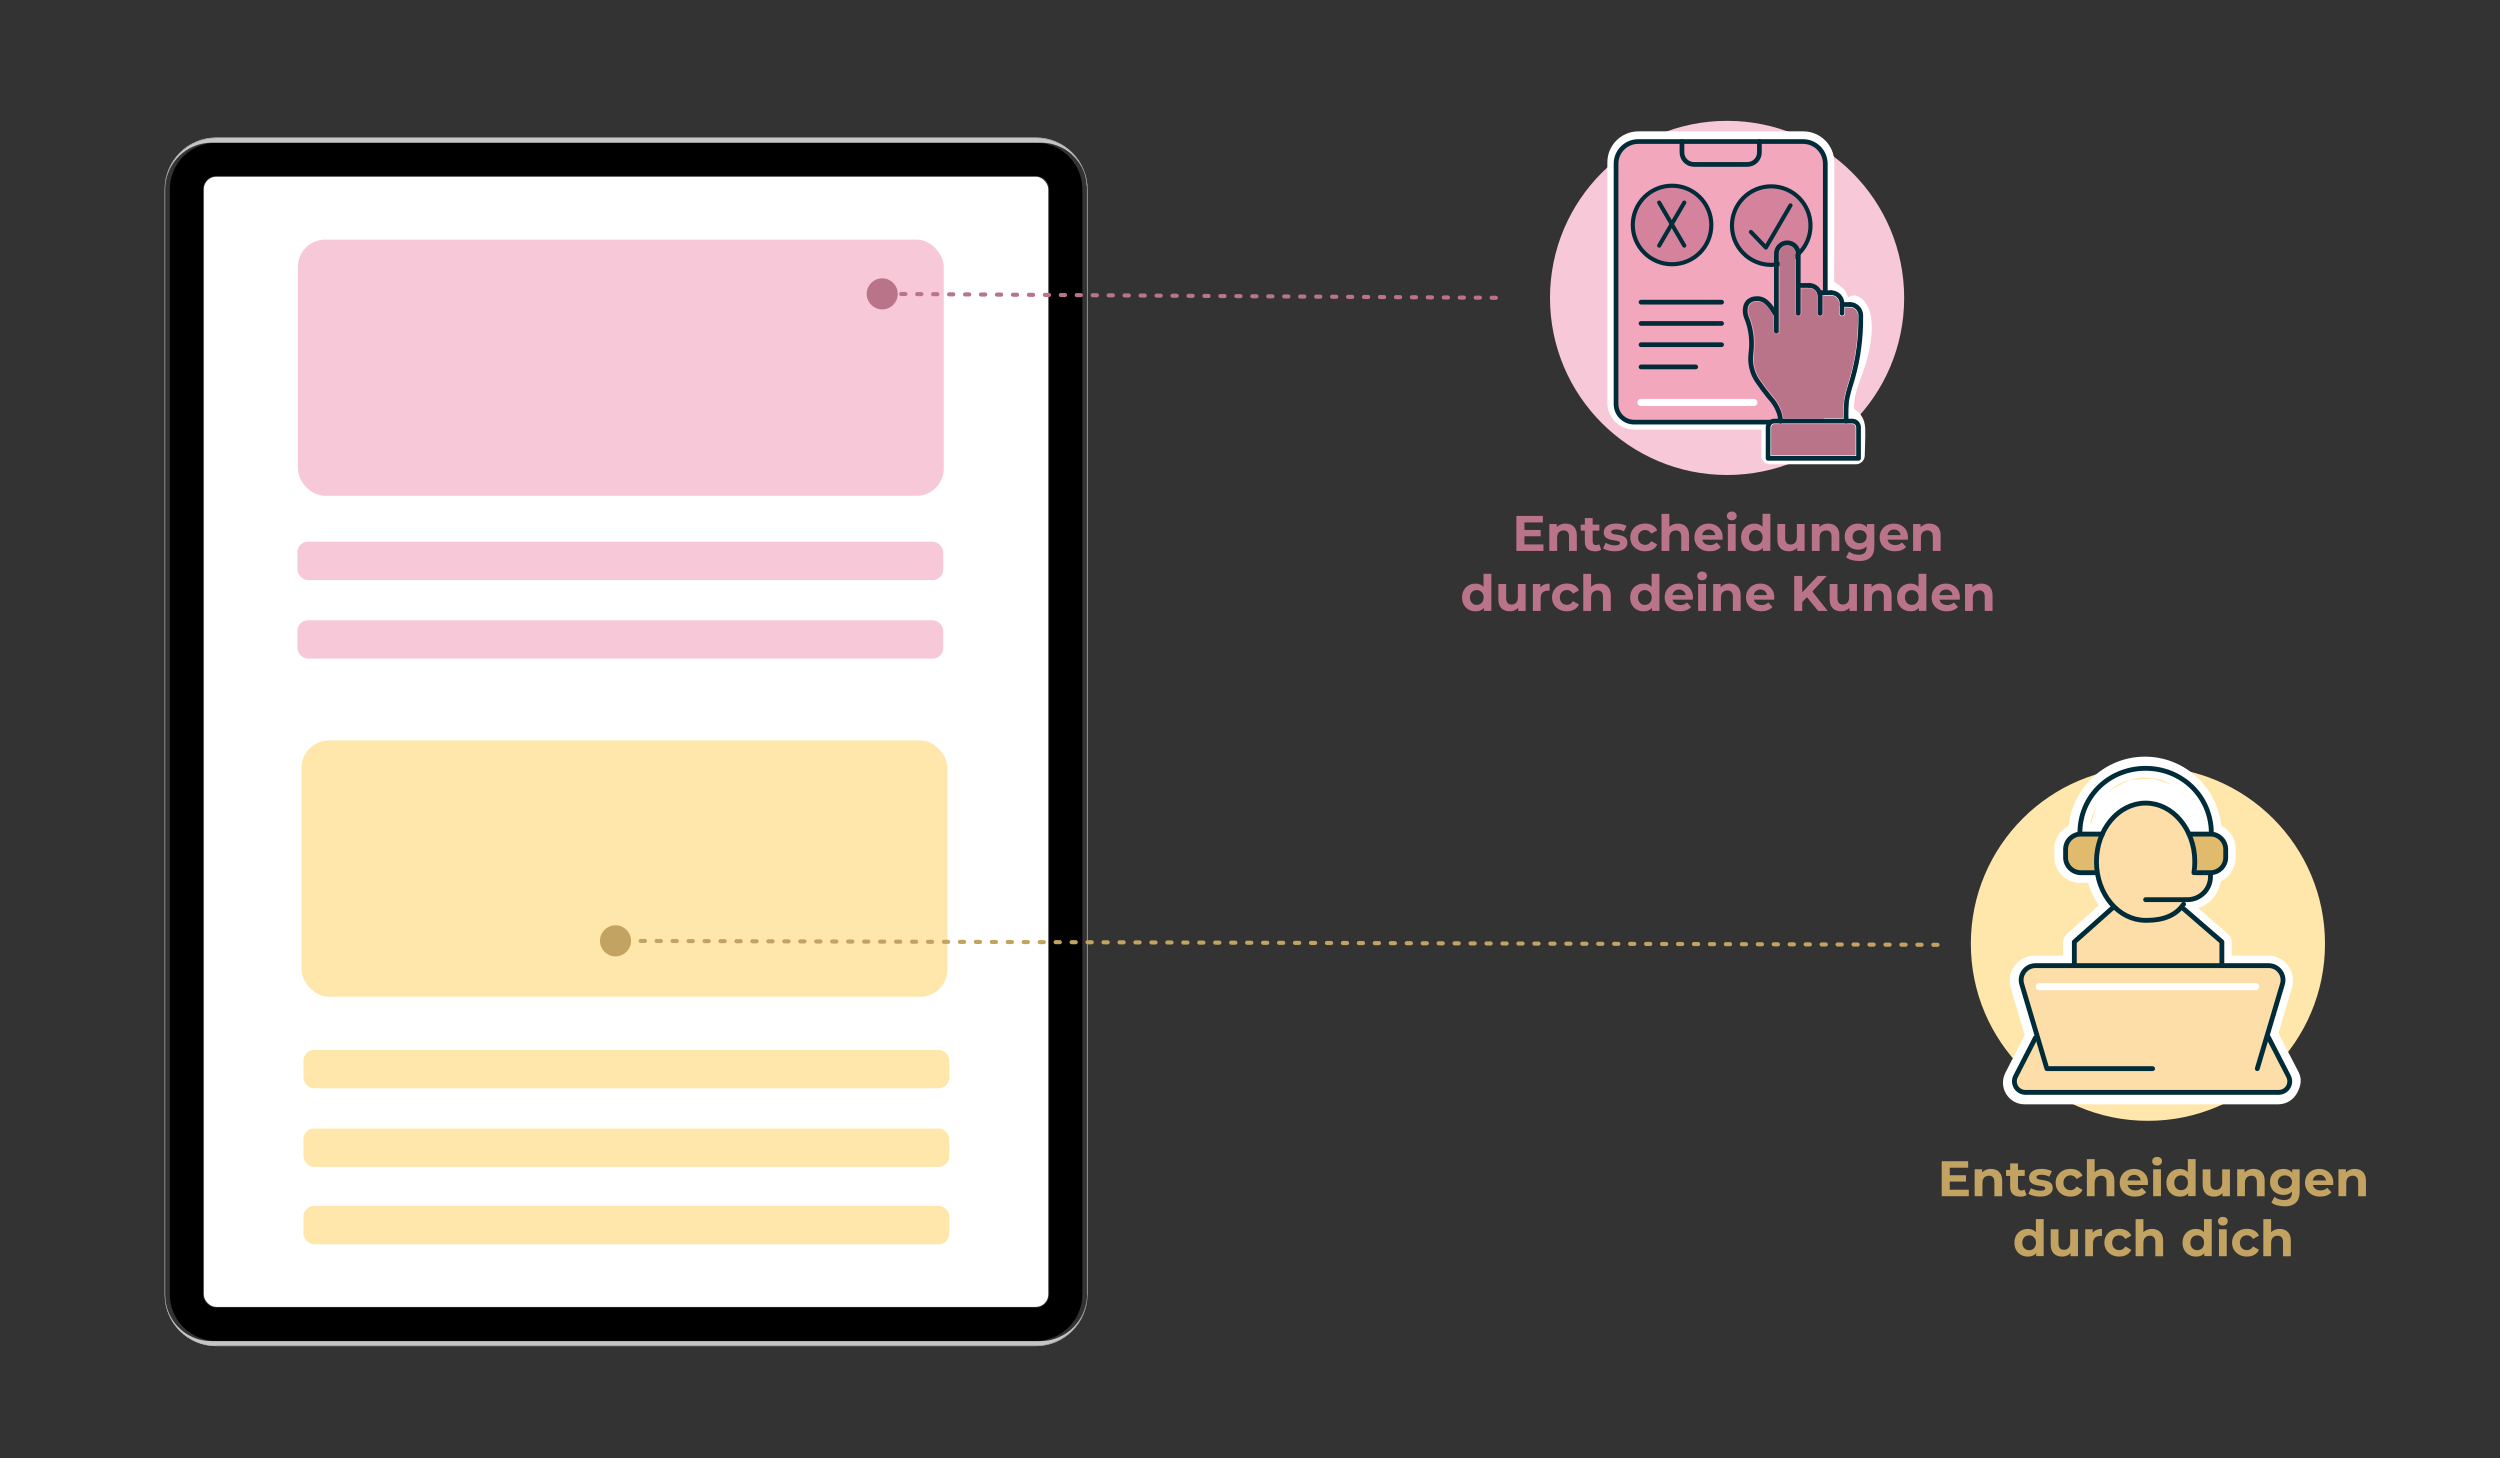 <?xml version="1.0" encoding="UTF-8"?><svg id="Ebene_1" xmlns="http://www.w3.org/2000/svg" viewBox="0 0 600 350"><rect x="0" y="0" width="600" height="350" fill="#333333" stroke="none"/><defs><style>.cls-1{fill:#000;}.cls-1,.cls-2,.cls-3,.cls-4,.cls-5,.cls-6,.cls-7,.cls-8,.cls-9,.cls-10,.cls-11{stroke-width:0px;}.cls-12{stroke-width:1.16px;}.cls-12,.cls-13,.cls-14,.cls-15,.cls-16,.cls-17,.cls-18,.cls-19,.cls-20{stroke-linecap:round;}.cls-12,.cls-13,.cls-14,.cls-16,.cls-17,.cls-18,.cls-21,.cls-19,.cls-20{stroke-linejoin:round;}.cls-12,.cls-13,.cls-15,.cls-17{stroke:#002b39;}.cls-12,.cls-3,.cls-14,.cls-15,.cls-16,.cls-17,.cls-18,.cls-20{fill:none;}.cls-13{fill:#d5839d;}.cls-13,.cls-16,.cls-18,.cls-20{stroke-width:.99px;}.cls-2{fill:#e0bb6e;}.cls-14{stroke-width:1.7px;}.cls-14,.cls-21,.cls-19{stroke:#fff;}.cls-15{stroke-miterlimit:10;}.cls-15,.cls-17{stroke-width:1.13px;}.cls-16{stroke:#002d37;}.cls-4{fill:#f7c8d8;}.cls-5{fill:#c2a361;}.cls-6{fill:#f3a7bd;}.cls-7{fill:#ffe6ab;}.cls-8{fill:#dfdfdf;}.cls-18{stroke:#ba7489;}.cls-18,.cls-20{stroke-dasharray:0 0 1 2.83;}.cls-9,.cls-21{fill:#fff;}.cls-10{fill:#c5c5c5;}.cls-11{fill:#ba7489;}.cls-21{stroke-width:4.25px;}.cls-19{fill:#fddda8;stroke-width:2.83px;}.cls-20{stroke:#c2a361;}</style></defs><circle class="cls-4" cx="414.5" cy="71.5" r="42.5"/><path class="cls-3" d="M50.99,322.92c.3.02.61.03.92.03h196.7c.31,0,.61-.01.92-.03.09,0,.17-.02.26-.02.52-.05,1.02-.13,1.52-.24.09-.02.19-.04.28-.07.07-.02.14-.03.21-.05.88-.24,1.72-.57,2.51-.99.09-.04.17-.09.25-.14.17-.09.34-.19.51-.3.08-.05.16-.09.23-.15.08-.05.16-.1.24-.16.22-.15.44-.31.64-.47.09-.07.18-.14.27-.22.14-.11.27-.23.41-.35.08-.07.16-.14.23-.22.14-.13.27-.26.4-.4,0,0,.01,0,.02-.02.26-.27.51-.56.74-.86,0,0,0-.01.02-.02.35-.44.67-.91.96-1.41.1-.16.19-.33.28-.5.01-.03.03-.05.04-.08.08-.14.15-.29.21-.44.08-.17.16-.35.23-.53.08-.18.14-.36.21-.55.06-.18.13-.36.18-.54,0,0,0-.02,0-.03.06-.18.11-.37.15-.55.05-.19.09-.38.13-.58.04-.2.08-.39.1-.59.03-.17.05-.35.06-.52,0-.03,0-.06,0-.08.03-.28.05-.57.05-.86,0-.11,0-.21,0-.31V45.4c0-.11,0-.21,0-.31,0-.29-.03-.57-.05-.86,0-.03,0-.06,0-.08-.02-.17-.04-.35-.06-.52-.03-.2-.06-.39-.1-.59-.03-.19-.08-.39-.13-.58-.05-.19-.09-.37-.15-.55,0-.01,0-.02,0-.03-.05-.18-.11-.36-.18-.54-.06-.18-.13-.36-.21-.55-.07-.18-.15-.36-.23-.53-.06-.15-.14-.3-.21-.44-.02-.03-.03-.05-.04-.08-.09-.17-.18-.34-.28-.5-.28-.49-.6-.96-.96-1.41,0,0-.01-.01-.02-.02-.24-.3-.48-.58-.74-.86,0,0-.01-.01-.02-.02-.13-.14-.26-.27-.4-.4-.08-.08-.15-.15-.23-.22-.14-.12-.27-.24-.41-.35-.09-.08-.17-.15-.27-.22-.21-.17-.42-.33-.64-.47-.08-.06-.16-.11-.24-.16-.08-.05-.16-.1-.23-.15-.17-.11-.33-.2-.51-.3-.08-.05-.17-.09-.25-.14-.79-.42-1.63-.75-2.51-.99-.07-.02-.14-.04-.21-.05-.09-.03-.19-.05-.28-.07-.5-.11-1.01-.19-1.52-.24-.09,0-.17-.02-.26-.02-.3-.02-.61-.03-.92-.03H51.91c-.31,0-.61.01-.92.03-.09,0-.19.02-.29.03-.51.05-1,.13-1.49.24-.1.02-.19.04-.29.07-.08.02-.17.04-.25.06-.86.24-1.69.57-2.47.97-.09.05-.17.09-.25.14-.34.19-.67.39-.99.61-.07.05-.15.11-.22.16-.14.1-.27.2-.41.31-.35.27-.68.57-1,.88-.07.07-.14.14-.21.21-.04.03-.07.07-.1.11-.03.03-.07.07-.09.1-.11.11-.2.22-.3.33-.09.1-.18.21-.27.32-.04.05-.08.09-.11.14-.02.03-.05.05-.06.08-.09.12-.18.24-.27.36,0,.01-.01.02-.02.03-.1.14-.2.3-.3.44,0,.02-.02.03-.03.05-.09.15-.19.3-.27.45-.1.16-.19.33-.28.5-.02.03-.03.05-.04.08-.08.14-.15.29-.21.44-.08.17-.16.35-.23.53-.08.18-.14.36-.21.55-.2.55-.35,1.12-.46,1.7-.04.2-.08.39-.1.59-.03.17-.05.35-.06.52,0,.03,0,.06,0,.08-.01.09-.02.18-.02.27-.01.11-.02.22-.02.33-.01.19-.02.38-.02.57v265.27c0,.19,0,.38.02.57,0,.11.01.22.02.33,0,.09,0,.18.02.27,0,.03,0,.06,0,.08.02.17.04.35.06.52.03.2.06.39.1.59.11.58.27,1.15.46,1.7.06.19.13.37.21.55.07.18.15.36.23.53.06.15.14.3.21.44.02.03.03.05.04.08.09.17.18.34.28.5.08.15.17.3.27.45.01.02.02.03.03.05.1.15.2.3.3.44.01.01.02.02.02.03.09.12.18.24.27.36.02.03.04.06.06.08.03.05.07.09.11.14.09.11.18.22.27.32.09.11.19.22.3.33.03.03.06.07.09.1.03.03.06.07.1.11.07.07.14.14.21.21.32.31.65.6,1,.88.13.11.27.21.41.31.08.05.15.11.22.16.32.22.65.42.99.61.08.05.17.09.25.14.78.41,1.6.74,2.47.97.08.02.17.05.25.06.09.03.19.05.29.07.49.11.98.19,1.49.24.09.01.19.02.29.03ZM51.91,321.82c-6.15,0-11.15-5-11.15-11.15V45.4c0-6.15,5-11.15,11.15-11.15h196.7c6.15,0,11.15,5,11.15,11.15v265.27c0,6.15-5,11.15-11.15,11.15H51.91Z"/><path class="cls-8" d="M248.6,33H51.91c-6.84,0-12.4,5.56-12.4,12.4v265.27c0,6.84,5.56,12.4,12.4,12.4h196.69c6.84,0,12.4-5.56,12.4-12.4V45.4c0-6.84-5.56-12.4-12.4-12.4ZM260.89,310.67c0,.11,0,.21,0,.32,0,.09,0,.17,0,.26v.04c0,.12-.02.24-.03.36,0,.07,0,.13-.02.2,0,.03,0,.06,0,.08-.02.18-.04.35-.06.52-.03.2-.06.39-.1.59-.04.19-.08.39-.13.57-.04.19-.09.38-.15.56,0,.02,0,.02,0,.03-.06.19-.12.36-.18.54-.07.19-.13.37-.21.55-.08.18-.15.36-.23.53-.07.15-.14.29-.22.44-.02.02-.03.05-.04.08-.09.17-.19.34-.28.5-.29.49-.61.97-.96,1.41,0,0-.02.02-.02.02-.24.3-.48.58-.74.86,0,0-.02,0-.02.02-.13.13-.26.27-.4.39-.08.08-.15.15-.23.22-.13.12-.27.24-.41.35-.08.08-.17.15-.27.22-.21.16-.42.32-.64.47-.08.05-.16.11-.24.16-.08.05-.15.1-.23.15-.17.11-.33.21-.51.3-.08.05-.17.09-.25.13-.79.42-1.62.76-2.5.99-.07.02-.14.04-.22.05-.09.02-.19.05-.28.07-.5.12-1.01.19-1.52.24-.09,0-.17.02-.26.02-.3.02-.61.04-.92.04H51.91c-.31,0-.62-.02-.92-.04-.09,0-.19-.02-.29-.02-.51-.05-1-.13-1.49-.24-.1-.02-.19-.05-.29-.07-.08-.02-.17-.04-.25-.06-.86-.24-1.69-.57-2.46-.98-.08-.04-.17-.08-.25-.13-.34-.19-.67-.39-1-.62-.07-.05-.15-.1-.22-.15-.13-.1-.27-.2-.4-.31-.35-.27-.68-.56-1-.88-.08-.06-.14-.13-.21-.21-.04-.03-.08-.07-.11-.1-.03-.04-.06-.07-.09-.11-.11-.1-.2-.22-.3-.32-.08-.1-.18-.22-.26-.32l-.12-.14s-.05-.05-.06-.08c-.09-.12-.19-.24-.27-.36,0,0,0-.02-.02-.03-.1-.14-.2-.29-.3-.44,0-.02-.02-.03-.03-.05-.09-.15-.19-.29-.26-.45-.1-.16-.19-.33-.29-.5-.02-.03-.02-.05-.04-.08-.07-.15-.15-.29-.22-.44-.08-.18-.15-.36-.23-.53-.07-.18-.14-.36-.21-.55-.19-.55-.35-1.12-.46-1.7-.05-.2-.08-.39-.11-.59-.02-.17-.05-.34-.06-.52,0-.02,0-.05,0-.08v-.05c0-.07-.02-.14-.02-.22-.02-.11-.02-.22-.02-.32-.02-.19-.02-.38-.02-.58V45.4c0-.19,0-.38.02-.57,0-.11,0-.22.02-.33,0-.07,0-.14.02-.22v-.05s0-.06,0-.08c.02-.18.04-.35.06-.52.03-.2.06-.4.11-.59.11-.59.26-1.15.46-1.7.07-.19.14-.37.21-.55.08-.18.15-.36.23-.53.07-.15.15-.29.22-.44.02-.02.02-.05.04-.08.09-.17.19-.34.29-.5.08-.15.17-.3.26-.45.02-.02.02-.03.03-.05.1-.15.2-.3.3-.45.02,0,.02-.02.02-.03.08-.12.18-.24.27-.36.02-.03.04-.05.06-.08.04-.04.08-.09.12-.13.08-.11.18-.22.26-.32.1-.12.19-.22.3-.33.03-.03.06-.07.09-.1.03-.03.07-.07.11-.11.07-.07.13-.14.21-.21.32-.31.65-.6,1-.87.13-.11.27-.21.4-.31.08-.05.15-.11.22-.15.32-.22.66-.43,1-.62.09-.05.17-.09.25-.14.77-.41,1.61-.73,2.46-.97.08-.02.17-.05.25-.06.09-.03.19-.05.29-.07.49-.11.98-.19,1.49-.24.09,0,.19-.02.29-.02.3-.02.61-.04.92-.04h196.69c.31,0,.62.02.92.04.09,0,.17.02.26.02.51.05,1.02.12,1.52.24.09.02.19.04.28.07.08.02.15.03.22.05.88.23,1.71.56,2.5.98.08.05.17.09.25.14.18.09.34.19.51.3.08.05.15.1.23.15.08.05.16.11.24.16.22.15.43.3.64.47.1.07.19.15.27.22.14.12.28.24.41.36.08.07.15.15.23.22.14.12.27.25.4.39,0,0,0,0,.02.02.25.27.5.56.74.86,0,0,0,0,.02.02.35.45.66.92.96,1.41.09.16.19.33.28.5,0,.02.02.05.04.08.08.15.15.29.22.44.08.18.15.36.23.53.08.18.14.36.21.55.06.18.12.36.18.54,0,0,0,.02,0,.03.05.18.11.36.15.55.05.19.09.39.13.58s.07.39.1.59c.02.17.05.34.06.52,0,.02,0,.05,0,.08v.05c0,.05.02.1.02.15.02.12.02.23.03.36v.04c0,.08,0,.17,0,.26,0,.1,0,.21,0,.31v265.27Z"/><rect class="cls-9" x="48.91" y="42.41" width="202.68" height="271.25" rx="2.99" ry="2.99"/><path class="cls-1" d="M51.91,321.82h196.7c6.15,0,11.15-5,11.15-11.15V45.4c0-6.15-5-11.15-11.15-11.15H51.91c-6.15,0-11.15,5-11.15,11.15v265.27c0,6.15,5,11.15,11.15,11.15ZM51.91,313.85c-1.75,0-3.18-1.43-3.18-3.18V45.4c0-1.75,1.43-3.18,3.18-3.18h196.7c1.75,0,3.18,1.43,3.18,3.18v265.27c0,1.75-1.43,3.18-3.18,3.18H51.91Z"/><path class="cls-10" d="M260.87,44.83c0-.13-.02-.27-.03-.4,0-.07,0-.13-.02-.2,0-.03,0-.06,0-.08-.02-.17-.04-.35-.06-.52-.03-.2-.06-.39-.1-.59-.04-.19-.08-.39-.13-.58-.05-.19-.1-.37-.15-.55,0-.01,0-.02,0-.03-.06-.18-.12-.36-.18-.54-.06-.19-.13-.37-.21-.55-.07-.18-.15-.36-.23-.53-.07-.15-.14-.3-.21-.44-.02-.03-.03-.05-.04-.08-.09-.17-.18-.34-.28-.5-.29-.49-.61-.96-.96-1.41,0,0-.01-.01-.02-.02-.24-.3-.49-.58-.74-.86,0,0-.01-.01-.02-.02-.13-.14-.26-.27-.4-.4-.08-.08-.15-.15-.23-.22-.13-.12-.27-.24-.41-.35-.09-.08-.17-.15-.27-.22-.21-.16-.42-.32-.64-.47-.08-.05-.16-.11-.24-.16-.08-.05-.16-.1-.23-.15-.17-.11-.33-.2-.51-.3-.08-.05-.17-.09-.25-.14-.79-.42-1.63-.75-2.51-.99-.07-.02-.14-.04-.21-.05-.09-.03-.19-.05-.28-.07-.5-.11-1.01-.19-1.52-.24-.09,0-.17-.02-.26-.02-.3-.02-.61-.03-.92-.03H51.91c-.31,0-.61.01-.92.03-.09,0-.19.02-.29.03-.51.05-1,.13-1.49.24-.1.02-.19.04-.29.07-.08.02-.17.04-.25.06-.86.24-1.69.57-2.47.97-.09.05-.17.09-.25.14-.34.19-.67.39-.99.61-.07.05-.15.11-.22.16-.14.1-.27.2-.41.31-.35.27-.68.57-1,.88-.07.07-.14.14-.21.21-.04.03-.07.07-.1.11-.03.03-.07.07-.09.1-.11.11-.2.22-.3.33-.09.1-.18.21-.27.32-.04.05-.08.09-.11.14-.02.03-.05.05-.06.08-.09.12-.18.24-.27.36,0,.01-.01.02-.02.03-.1.14-.2.3-.3.44,0,.02-.02.03-.03.05-.09.15-.18.3-.27.45-.1.16-.19.33-.28.5-.02.03-.03.05-.04.08-.07.14-.14.29-.21.44-.08.17-.16.35-.23.53-.08.18-.14.36-.21.55-.19.55-.35,1.12-.46,1.7-.04.2-.07.39-.1.59-.02.17-.05.35-.06.52,0,.03,0,.06,0,.08-.01.09-.02.18-.02.27,0-.07.01-.14.02-.22.02-.18.04-.36.07-.54.01-.09.03-.17.05-.26.02-.11.03-.22.06-.32.03-.16.07-.32.11-.48.04-.17.09-.34.14-.51.04-.14.09-.28.14-.41.1-.29.21-.58.34-.86.03-.09.08-.17.12-.26.06-.13.13-.27.19-.39,0-.01.01-.02.02-.03.08-.15.16-.29.24-.44,0,0,0-.02.01-.02.06-.1.12-.2.19-.3.05-.09.11-.17.17-.26.01-.02.03-.04.04-.06.09-.14.19-.27.29-.41.09-.13.19-.26.3-.38.02-.03.04-.06.07-.08.09-.13.2-.25.31-.36.12-.13.24-.26.37-.39.11-.11.22-.22.34-.33.03-.03.06-.06.09-.09.12-.1.24-.2.36-.31.14-.12.28-.23.42-.33.11-.09.23-.17.35-.25.06-.05.12-.08.18-.13.07-.05.15-.1.23-.14.07-.05.14-.09.22-.14.15-.09.3-.17.45-.25.09-.05.19-.1.28-.14.22-.11.45-.22.68-.31.07-.03.15-.06.22-.09.11-.05.23-.09.35-.13.15-.05.3-.1.45-.15.15-.05.31-.09.46-.13,0,0,.02,0,.02,0,.17-.05.34-.09.51-.12.01,0,.02,0,.03,0,.13-.03.26-.05.39-.07.6-.11,1.22-.16,1.85-.16h198.97c.22,0,.44,0,.66.02.12,0,.24.01.35.02.1,0,.2.02.3.03.05,0,.09.01.14.02.13.02.26.03.39.06.02,0,.03,0,.05,0,.08.01.16.03.24.04.04,0,.08.02.11.02.02,0,.03,0,.04,0,.12.02.23.05.35.08.05.01.1.02.15.04.16.04.33.09.49.14.16.05.32.1.47.16,0,0,.01,0,.02,0,.08.03.16.05.23.09.01,0,.02,0,.03.01.09.03.17.06.25.1,0,0,.01,0,.02,0,.23.1.46.2.68.31.09.05.19.09.28.14.15.08.3.17.45.25.08.04.15.09.22.14.08.05.15.09.23.14.06.04.12.08.18.13.12.08.23.16.35.25.14.1.28.21.42.33.11.08.21.17.31.27.02.01.03.03.05.04.03.03.06.06.09.09.01.01.02.02.03.03.1.1.2.2.3.3.1.1.2.2.29.3,0,0,.01.02.02.02.04.04.08.09.12.14.09.09.17.19.24.28.03.03.05.06.08.09.1.13.2.25.3.38.08.09.14.19.21.29,0,0,.02.02.02.03.05.08.11.15.16.23.08.13.17.26.25.4,0,0,0,.02.02.02.05.09.11.18.16.28.03.05.06.1.09.16.05.1.11.2.15.3.07.13.13.27.19.4.05.1.09.2.13.3.02.04.03.07.05.11.04.11.08.21.12.32.03.06.05.13.07.2,0,.02.01.03.02.04.04.12.08.24.12.37.04.13.08.26.11.39,0,.02.01.03.02.05.01.05.02.09.03.14.03.13.06.25.09.38,0,0,0,.01,0,.02.02.11.04.21.06.32.02.08.03.17.05.26.03.18.05.36.07.54.02.18.03.36.04.55Z"/><path class="cls-10" d="M51.91,322.95h196.7c.31,0,.61-.01.92-.03.09,0,.17-.02.26-.02.52-.05,1.02-.13,1.52-.24.09-.02.19-.04.28-.07.07-.02.14-.03.21-.05.88-.24,1.72-.57,2.51-.99.08-.05.17-.09.25-.14.17-.09.34-.19.51-.3.08-.05.16-.1.23-.15.08-.05.16-.11.24-.16.22-.15.44-.31.64-.47.09-.07.18-.14.27-.22.14-.11.28-.24.41-.35.08-.07.16-.14.23-.22.14-.13.27-.26.4-.4,0,0,.01,0,.02-.02.26-.27.51-.56.74-.86,0,0,0-.01.02-.02.35-.44.67-.91.96-1.41.1-.16.19-.33.28-.5.01-.03.03-.05.04-.08.07-.14.14-.29.21-.44.08-.17.16-.35.23-.53.08-.18.14-.36.21-.55.06-.18.12-.36.18-.54,0,0,0-.02,0-.03.05-.18.1-.37.15-.55.05-.19.09-.38.13-.58.04-.2.07-.39.1-.59.02-.17.05-.35.06-.52,0-.03,0-.06,0-.08,0-.07.01-.13.02-.2,0,.05-.01.1-.02.15-.02.18-.04.36-.07.54-.01.09-.03.17-.05.26-.02.11-.03.22-.06.32-.04.18-.08.36-.13.54-.04.15-.08.3-.13.45-.04.13-.08.25-.12.37-.08.23-.16.46-.25.68-.04.1-.09.2-.13.3-.06.14-.12.27-.19.4-.05.1-.1.2-.15.3-.03.05-.06.11-.09.16-.05.1-.11.2-.17.3-.08.14-.17.27-.25.4-.05.08-.1.15-.16.23-.07.11-.15.22-.23.32-.09.13-.19.26-.3.38-.03.03-.05.06-.08.09-.08.09-.16.19-.24.28-.04.05-.08.09-.12.14-.1.11-.2.22-.31.32-.11.11-.22.22-.34.33-.03.03-.06.06-.09.09-.12.1-.24.2-.36.31-.14.12-.28.23-.42.33-.11.09-.23.17-.35.25-.06.05-.12.09-.18.13-.08.05-.15.1-.23.14-.07.05-.14.09-.22.14-.15.09-.3.17-.45.25-.09.05-.19.1-.28.14-.22.11-.44.21-.68.31-.09.04-.18.07-.27.11-.09.04-.19.07-.28.11-.15.06-.31.11-.47.16-.16.05-.32.09-.49.14-.17.05-.36.09-.54.13-.13.03-.27.05-.41.07-.6.1-1.21.16-1.84.16H50.77c-.63,0-1.25-.05-1.85-.16-.13-.02-.26-.04-.39-.07,0,0-.02,0-.03,0-.17-.03-.34-.08-.51-.12,0,0-.02,0-.02,0-.16-.04-.31-.08-.46-.13-.15-.05-.3-.09-.45-.15-.12-.04-.23-.08-.35-.13-.08-.03-.15-.06-.22-.09-.23-.09-.46-.2-.68-.31-.09-.05-.19-.09-.28-.14-.15-.08-.3-.17-.45-.25-.08-.04-.15-.09-.22-.14-.08-.05-.16-.09-.23-.14-.06-.04-.12-.08-.18-.13-.12-.08-.23-.16-.35-.25-.14-.1-.28-.21-.42-.33-.12-.1-.24-.2-.36-.31-.03-.03-.06-.06-.09-.09-.12-.11-.23-.22-.34-.33-.13-.13-.25-.25-.37-.39-.11-.12-.22-.24-.31-.36-.03-.02-.05-.05-.07-.08-.11-.13-.2-.25-.3-.38-.1-.13-.2-.27-.29-.41-.02-.02-.03-.04-.04-.06-.06-.08-.11-.17-.17-.26-.06-.1-.13-.2-.19-.3,0,0,0-.01-.01-.02-.08-.14-.16-.29-.24-.44,0-.01-.01-.02-.02-.03-.07-.13-.13-.26-.19-.39-.04-.08-.08-.17-.12-.26-.13-.28-.24-.57-.34-.86-.05-.14-.09-.27-.14-.41-.05-.17-.1-.34-.14-.51-.04-.16-.08-.31-.11-.48-.02-.11-.04-.21-.06-.32-.02-.08-.03-.17-.05-.26-.03-.18-.05-.36-.07-.54,0-.07-.02-.14-.02-.22,0,.09,0,.18.02.27,0,.03,0,.06,0,.08.02.17.04.35.06.52.03.2.06.39.1.59.11.58.27,1.15.46,1.7.06.19.13.37.21.55.07.18.15.36.23.53.07.15.14.3.21.44.02.03.03.05.04.08.09.17.18.34.28.5.09.15.18.3.27.45.01.02.02.03.03.05.1.15.2.3.3.44.01.01.02.02.02.03.09.12.18.24.27.36.02.03.04.06.06.08.03.05.07.09.11.14.09.11.18.22.27.32.09.11.19.22.3.33.03.03.06.07.09.1.03.03.06.07.1.11.07.07.14.14.21.21.32.31.65.6,1,.88.13.11.27.21.41.31.08.05.15.11.22.16.32.22.65.42.99.61.08.05.17.09.25.14.78.41,1.6.74,2.47.97.08.02.17.05.25.06.09.03.19.05.29.07.49.11.98.19,1.49.24.09.01.19.02.29.03.3.02.61.03.92.03Z"/><rect class="cls-9" x="72" y="61" width="155" height="65"/><rect class="cls-4" x="71.5" y="57.5" width="155" height="61.5" rx="6.54" ry="6.54"/><path class="cls-18" d="M359,71.47l-147.46-.94"/><path class="cls-11" d="M211.75,66.8c-2.06-.01-3.74,1.65-3.75,3.71-.01,2.06,1.65,3.74,3.71,3.75,2.06.01,3.74-1.65,3.75-3.71.01-2.06-1.65-3.74-3.71-3.75Z"/><rect class="cls-7" x="72.38" y="177.71" width="155" height="61.5" rx="6.54" ry="6.54"/><rect class="cls-4" x="71.38" y="130" width="155" height="9.21" rx="2.53" ry="2.53"/><rect class="cls-4" x="71.38" y="148.86" width="155" height="9.21" rx="2.53" ry="2.53"/><rect class="cls-7" x="72.83" y="251.98" width="155" height="9.21" rx="2.53" ry="2.53"/><rect class="cls-7" x="72.83" y="270.84" width="155" height="9.21" rx="2.53" ry="2.53"/><rect class="cls-7" x="72.83" y="289.41" width="155" height="9.21" rx="2.53" ry="2.53"/><path class="cls-20" d="M465,226.75c-105.82-.32-211.64-.63-317.47-.95"/><path class="cls-5" d="M147.73,222.07c-2.06,0-3.74,1.66-3.74,3.72,0,2.06,1.66,3.74,3.72,3.74,2.06,0,3.74-1.66,3.74-3.72s-1.66-3.74-3.72-3.74Z"/><circle class="cls-7" cx="515.5" cy="226.5" r="42.5"/><path class="cls-19" d="M550.47,258.09l-4.96-9.59s-.31.1-.32.08l3.52-11.93c.41-1.4.15-2.88-.72-4.06-.87-1.17-2.21-1.85-3.66-1.85h-10.12v-4.64c0-.32-.14-.63-.38-.83l-8.96-7.79c.08-.16.12-.33.12-.5,3.58-.08,6.59-2.82,6.6-6.45,2.09-.5,3.55-2.59,3.55-4.85v-1.98c0-2.16-1.44-3.97-3.4-4.56-.51-8.98-7.9-16.13-16.95-16.13s-16.44,7.15-16.95,16.13c-1.96.59-3.4,2.4-3.4,4.56v1.98c0,2.64,2.13,4.79,4.75,4.79h3.09c.58,2.69,1.75,5.1,3.35,7.01l-8.72,7.8c-.23.21-.37.51-.37.82v4.64h-8.23c-1.46,0-2.79.67-3.66,1.85-.87,1.17-1.13,2.65-.72,4.06l3.53,11.96c-.06.07-.12.12-.16.21l-4.73,9.26c-.62,1.18-.59,2.57.1,3.71.68,1.14,1.88,1.83,3.21,1.83h60.88c1.33,0,2.53-.68,3.21-1.83.68-1.14,1.11-2.53.49-3.7ZM514.79,185.2c7.76,0,14.14,6.05,14.75,13.71h-3.66c-2.25-4.48-6.37-7.5-11.09-7.5s-8.84,3.02-11.09,7.5h-3.65c.61-7.66,6.98-13.71,14.75-13.71Z"/><path class="cls-12" d="M499.18,199.91c0-8.77,7-15.51,15.77-15.51s15.77,6.81,15.77,15.58"/><path class="cls-12" d="M530.52,209.45v.93c0,3.06-2.48,5.54-5.54,5.54h-10.03"/><polyline class="cls-12" points="524.17 218.2 533.25 226.05 533.25 231.71"/><polyline class="cls-12" points="506.92 217.98 497.84 226.05 497.84 231.53"/><path class="cls-12" d="M541.75,256.47l6.03-20.27c.66-2.22-1-4.45-3.32-4.45h-55.92c-2.32,0-3.98,2.23-3.32,4.45l6.03,20.27h25.37"/><path class="cls-12" d="M488.5,249.08l-4.73,9.2c-.94,1.76.34,3.89,2.34,3.89h60.78c2,0,3.27-2.12,2.34-3.89l-4.83-9.37"/><path class="cls-9" d="M502.68,198.42l6.53-5.7,5.78-1.36s5.58.91,5.45.91,4.46,3.97,4.46,3.97l1.53,2.11,1.65.25-.99-5.16s-4.87-4.87-5-4.87-5.41-1.69-5.41-1.69l-5.54.29-5.25,2.73-2.48,2.69-1.4,4.59.66,1.28Z"/><path class="cls-2" d="M503.96,200.2c-.66,0-5.62-.08-5.62-.08l-2.31,2.07-.41,2.77,1.03,3.59,3.47,1.03,2.77-.33.25-4.3.83-4.75Z"/><path class="cls-2" d="M526.02,200.2c.66,0,5.62-.08,5.62-.08l2.31,2.07.41,2.77-1.03,3.59-3.47,1.03-2.77-.33-.25-4.3-.83-4.75Z"/><path class="cls-12" d="M525.36,200.18h5.16c2.02,0,3.65,1.64,3.65,3.65v1.97c0,2.02-1.64,3.65-3.65,3.65h-3.45"/><path class="cls-12" d="M524.06,217c-2.51,3.76-7.04,3.88-9.11,3.88-6.52,0-11.8-6.3-11.8-14.07s5.28-14.07,11.8-14.07,11.8,6.3,11.8,14.07c0,.9-.07,1.79-.21,2.64"/><path class="cls-12" d="M504.55,200.18h-5.16c-2.02,0-3.65,1.64-3.65,3.65v1.97c0,2.02,1.64,3.65,3.65,3.65h3.65"/><line class="cls-14" x1="541.38" y1="236.81" x2="489.41" y2="236.81"/><path class="cls-5" d="M467.94,285.53h4.57v1.56h-6.5v-8.4h6.35v1.56h-4.42v5.28ZM467.79,282.06h4.04v1.52h-4.04v-1.52Z"/><path class="cls-5" d="M477.85,280.54c.51,0,.97.1,1.37.31.4.2.72.52.95.94.23.42.35.96.35,1.61v3.7h-1.87v-3.41c0-.52-.11-.9-.34-1.15s-.55-.37-.97-.37c-.3,0-.56.06-.8.19-.24.13-.42.32-.55.56-.13.25-.2.58-.2.98v3.19h-1.87v-6.46h1.79v1.79l-.34-.54c.23-.43.56-.76,1-1,.43-.23.92-.35,1.48-.35Z"/><path class="cls-5" d="M481.45,282.22v-1.44h4.48v1.44h-4.48ZM484.86,287.19c-.76,0-1.35-.19-1.78-.58-.42-.39-.64-.97-.64-1.73v-5.66h1.88v5.63c0,.27.07.48.21.64.14.15.33.23.57.23.3,0,.56-.08.77-.24l.49,1.32c-.18.14-.41.24-.68.31-.27.07-.55.1-.83.1Z"/><path class="cls-5" d="M489.61,287.19c-.55,0-1.08-.07-1.58-.2-.5-.13-.91-.3-1.21-.5l.61-1.33c.3.18.66.32,1.06.44s.8.17,1.19.17c.43,0,.74-.05.92-.16.18-.1.27-.25.27-.43,0-.15-.07-.27-.21-.34s-.32-.13-.55-.17c-.23-.04-.48-.08-.76-.12-.28-.04-.56-.1-.83-.17-.28-.07-.53-.17-.77-.31-.24-.13-.42-.31-.56-.55-.14-.23-.21-.53-.21-.9,0-.41.12-.77.36-1.09s.58-.56,1.02-.74c.44-.18.97-.26,1.6-.26.45,0,.9.05,1.35.15.45.1.83.24,1.15.41l-.64,1.33c-.3-.18-.61-.3-.93-.37-.32-.07-.62-.11-.91-.11-.43,0-.74.06-.94.17s-.29.26-.29.43c0,.16.07.28.22.37.14.08.33.15.56.19.23.04.49.08.77.12s.56.1.83.17c.27.07.53.17.76.31.24.13.42.31.56.55.14.23.21.53.21.9,0,.39-.12.74-.36,1.05-.24.31-.59.55-1.04.73-.45.18-1,.26-1.65.26Z"/><path class="cls-5" d="M496.93,287.19c-.7,0-1.31-.14-1.85-.43s-.96-.68-1.27-1.18c-.31-.5-.46-1.08-.46-1.72s.15-1.22.46-1.72c.31-.5.73-.89,1.27-1.18s1.16-.43,1.85-.43,1.27.14,1.78.43c.51.28.87.69,1.1,1.21l-1.44.79c-.18-.3-.39-.53-.64-.67s-.52-.21-.82-.21c-.31,0-.6.07-.85.21s-.46.34-.61.61c-.15.26-.23.58-.23.96s.08.7.23.97c.15.27.36.47.61.61.26.14.54.21.85.21s.57-.07.82-.21c.25-.14.46-.37.64-.68l1.44.79c-.22.51-.59.91-1.1,1.2-.51.29-1.1.43-1.78.43Z"/><path class="cls-5" d="M504.78,280.54c.51,0,.97.1,1.37.31.4.2.72.52.95.94.23.42.35.96.35,1.61v3.7h-1.87v-3.41c0-.52-.11-.9-.34-1.15s-.55-.37-.97-.37c-.3,0-.56.06-.8.19-.24.13-.42.32-.55.56-.13.25-.2.58-.2.98v3.19h-1.87v-8.9h1.87v4.24l-.42-.54c.23-.43.56-.76,1-1,.43-.23.92-.35,1.48-.35Z"/><path class="cls-5" d="M512.4,287.19c-.74,0-1.38-.14-1.93-.43-.55-.29-.98-.68-1.28-1.18-.3-.5-.46-1.07-.46-1.71s.15-1.21.44-1.72.7-.9,1.22-1.18c.52-.28,1.11-.43,1.77-.43s1.2.14,1.71.41c.51.27.91.66,1.21,1.15s.44,1.09.44,1.79c0,.07,0,.15-.01.25s-.02.18-.02.26h-5.24v-1.09h4.26l-.73.32c0-.34-.06-.63-.19-.88-.14-.25-.32-.44-.56-.58-.24-.14-.52-.21-.84-.21s-.6.07-.85.21-.43.34-.57.59-.2.55-.2.89v.29c0,.36.08.67.24.94.16.26.38.47.66.61.28.14.62.21,1.01.21.34,0,.63-.05.89-.16.26-.1.5-.26.71-.47l1,1.08c-.3.34-.67.59-1.12.77-.45.18-.96.27-1.55.27Z"/><path class="cls-5" d="M517.7,279.73c-.35,0-.64-.1-.85-.3-.22-.2-.32-.45-.32-.74s.11-.54.32-.74c.22-.2.5-.3.85-.3s.63.09.85.28c.22.19.33.43.33.73,0,.31-.11.57-.32.77-.22.2-.5.31-.85.31ZM516.76,287.09v-6.46h1.87v6.46h-1.87Z"/><path class="cls-5" d="M523.15,287.19c-.61,0-1.16-.14-1.64-.41-.49-.28-.87-.66-1.15-1.16s-.42-1.08-.42-1.75.14-1.26.42-1.75c.28-.5.66-.88,1.15-1.16.49-.28,1.04-.41,1.64-.41.54,0,1.02.12,1.43.36.41.24.72.6.95,1.09.22.49.34,1.11.34,1.87s-.11,1.38-.32,1.87c-.22.5-.53.86-.93,1.1s-.89.35-1.46.35ZM523.46,285.65c.31,0,.59-.07.84-.21.25-.14.45-.35.59-.62.15-.27.22-.59.22-.96s-.07-.7-.22-.96c-.15-.26-.35-.47-.59-.61s-.53-.21-.84-.21-.58.07-.83.21-.45.34-.59.61c-.15.26-.22.58-.22.96s.07.69.22.96c.15.27.35.48.59.62.25.14.52.21.83.21ZM525.16,287.09v-1.32l.04-1.92-.12-1.91v-3.76h1.87v8.9h-1.79Z"/><path class="cls-5" d="M531.4,287.19c-.54,0-1.02-.1-1.44-.31-.42-.21-.74-.53-.97-.96-.23-.43-.35-.98-.35-1.63v-3.65h1.87v3.36c0,.54.11.94.34,1.19s.55.38.97.38c.29,0,.54-.06.77-.19.22-.13.4-.32.53-.58.13-.26.2-.58.2-.96v-3.2h1.86v6.46h-1.78v-1.79l.32.53c-.22.45-.54.79-.96,1.01-.42.23-.87.34-1.37.34Z"/><path class="cls-5" d="M540.85,280.54c.51,0,.97.1,1.37.31.4.2.72.52.95.94.23.42.35.96.35,1.61v3.7h-1.87v-3.41c0-.52-.11-.9-.34-1.15s-.55-.37-.97-.37c-.3,0-.56.06-.8.19-.24.13-.42.32-.55.56-.13.25-.2.58-.2.98v3.19h-1.87v-6.46h1.79v1.79l-.34-.54c.23-.43.56-.76,1-1,.43-.23.92-.35,1.48-.35Z"/><path class="cls-5" d="M548,286.78c-.58,0-1.12-.13-1.61-.39-.49-.26-.88-.62-1.16-1.09s-.43-1.01-.43-1.64.14-1.18.43-1.65.68-.83,1.16-1.09c.49-.26,1.02-.38,1.61-.38s1.05.11,1.46.33c.41.22.73.56.97,1.03.23.46.35,1.05.35,1.76s-.12,1.3-.35,1.76c-.23.46-.55.8-.97,1.03-.41.22-.9.34-1.46.34ZM548.3,289.51c-.61,0-1.19-.07-1.76-.22-.56-.15-1.03-.37-1.41-.67l.74-1.36c.28.23.63.41,1.04.55.41.13.83.2,1.25.2.66,0,1.14-.15,1.44-.44.3-.3.46-.74.46-1.32v-.96l.12-1.63-.04-1.64v-1.38h1.78v5.38c0,1.19-.31,2.07-.94,2.65-.62.57-1.52.86-2.69.86ZM548.38,285.25c.33,0,.62-.07.88-.2.26-.14.46-.32.6-.56.14-.24.22-.52.22-.83s-.07-.6-.22-.83c-.14-.24-.34-.42-.6-.55-.26-.13-.55-.19-.88-.19s-.61.06-.87.19c-.26.13-.46.31-.61.55-.15.24-.22.51-.22.83s.07.59.22.83c.15.24.35.43.61.56.26.14.55.2.87.2Z"/><path class="cls-5" d="M556.87,287.19c-.74,0-1.38-.14-1.93-.43-.55-.29-.98-.68-1.28-1.18-.3-.5-.46-1.07-.46-1.71s.15-1.21.44-1.72.7-.9,1.22-1.18c.52-.28,1.11-.43,1.77-.43s1.2.14,1.71.41c.51.27.91.66,1.21,1.15s.44,1.09.44,1.79c0,.07,0,.15-.01.25s-.02.18-.02.26h-5.24v-1.09h4.26l-.73.32c0-.34-.06-.63-.19-.88-.14-.25-.32-.44-.56-.58-.24-.14-.52-.21-.84-.21s-.6.07-.85.21-.43.34-.57.59-.2.55-.2.89v.29c0,.36.08.67.24.94.16.26.38.47.66.61.28.14.62.21,1.01.21.34,0,.63-.05.89-.16.26-.1.5-.26.71-.47l1,1.08c-.3.34-.67.59-1.12.77-.45.18-.96.27-1.55.27Z"/><path class="cls-5" d="M565.16,280.54c.51,0,.97.1,1.37.31.4.2.72.52.95.94.23.42.35.96.35,1.61v3.7h-1.87v-3.41c0-.52-.11-.9-.34-1.15s-.55-.37-.97-.37c-.3,0-.56.06-.8.19-.24.13-.42.32-.55.56-.13.25-.2.58-.2.98v3.19h-1.87v-6.46h1.79v1.79l-.34-.54c.23-.43.56-.76,1-1,.43-.23.92-.35,1.48-.35Z"/><path class="cls-5" d="M486.67,301.58c-.61,0-1.16-.14-1.64-.41-.49-.28-.87-.66-1.15-1.16s-.42-1.08-.42-1.75.14-1.26.42-1.75c.28-.5.66-.88,1.15-1.16.49-.28,1.04-.41,1.64-.41.54,0,1.02.12,1.43.36.41.24.72.6.95,1.09.22.49.34,1.11.34,1.87s-.11,1.38-.32,1.87c-.22.5-.53.86-.93,1.1s-.89.35-1.46.35ZM486.99,300.05c.31,0,.59-.07.84-.21.25-.14.45-.35.59-.62.15-.27.22-.59.22-.96s-.07-.7-.22-.96c-.15-.26-.35-.47-.59-.61s-.53-.21-.84-.21-.58.07-.83.21-.45.34-.59.61c-.15.26-.22.58-.22.96s.07.69.22.96c.15.27.35.48.59.62.25.14.52.21.83.21ZM488.69,301.49v-1.32l.04-1.92-.12-1.91v-3.76h1.87v8.9h-1.79Z"/><path class="cls-5" d="M494.93,301.58c-.54,0-1.02-.1-1.44-.31-.42-.21-.74-.53-.97-.96-.23-.43-.35-.98-.35-1.63v-3.65h1.87v3.36c0,.54.11.94.34,1.19s.55.38.97.38c.29,0,.54-.06.77-.19.22-.13.4-.32.53-.58.13-.26.2-.58.2-.96v-3.2h1.86v6.46h-1.78v-1.79l.32.53c-.22.45-.54.79-.96,1.01-.42.23-.87.34-1.37.34Z"/><path class="cls-5" d="M500.45,301.49v-6.46h1.79v1.84l-.25-.54c.19-.46.5-.8.92-1.04.42-.24.94-.35,1.55-.35v1.74c-.07-.02-.14-.03-.21-.04-.07,0-.13-.01-.2-.01-.53,0-.95.15-1.26.44-.31.3-.47.75-.47,1.37v3.05h-1.87Z"/><path class="cls-5" d="M508.63,301.58c-.7,0-1.31-.14-1.85-.43s-.96-.68-1.27-1.18c-.31-.5-.46-1.08-.46-1.72s.15-1.22.46-1.72c.31-.5.73-.89,1.27-1.18s1.16-.43,1.85-.43,1.27.14,1.78.43c.51.28.87.69,1.1,1.21l-1.44.79c-.18-.3-.39-.53-.64-.67s-.52-.21-.82-.21c-.31,0-.6.07-.85.21s-.46.34-.61.61c-.15.26-.23.58-.23.96s.08.7.23.97c.15.27.36.47.61.61.26.14.54.21.85.21s.57-.07.82-.21c.25-.14.46-.37.64-.68l1.44.79c-.22.51-.59.91-1.1,1.2-.51.29-1.1.43-1.78.43Z"/><path class="cls-5" d="M516.48,294.94c.51,0,.97.1,1.37.31.4.2.72.52.95.94.23.42.35.96.35,1.61v3.7h-1.87v-3.41c0-.52-.11-.9-.34-1.15s-.55-.37-.97-.37c-.3,0-.56.06-.8.19-.24.13-.42.32-.55.56-.13.25-.2.58-.2.98v3.19h-1.87v-8.9h1.87v4.24l-.42-.54c.23-.43.56-.76,1-1,.43-.23.92-.35,1.48-.35Z"/><path class="cls-5" d="M527.02,301.58c-.61,0-1.16-.14-1.64-.41-.49-.28-.87-.66-1.15-1.16s-.42-1.08-.42-1.75.14-1.26.42-1.75c.28-.5.66-.88,1.15-1.16.49-.28,1.04-.41,1.64-.41.54,0,1.02.12,1.43.36.41.24.72.6.95,1.09.22.49.34,1.11.34,1.87s-.11,1.38-.32,1.87c-.22.5-.53.86-.93,1.1s-.89.35-1.46.35ZM527.33,300.05c.31,0,.59-.07.84-.21.25-.14.45-.35.59-.62.15-.27.22-.59.22-.96s-.07-.7-.22-.96c-.15-.26-.35-.47-.59-.61s-.53-.21-.84-.21-.58.07-.83.21-.45.34-.59.61c-.15.26-.22.58-.22.96s.07.69.22.96c.15.27.35.48.59.62.25.14.52.21.83.21ZM529.03,301.49v-1.32l.04-1.92-.12-1.91v-3.76h1.87v8.9h-1.79Z"/><path class="cls-5" d="M533.48,294.13c-.35,0-.64-.1-.85-.3-.22-.2-.32-.45-.32-.74s.11-.54.32-.74c.22-.2.5-.3.85-.3s.63.09.85.28c.22.19.33.43.33.73,0,.31-.11.57-.32.77-.22.2-.5.31-.85.31ZM532.55,301.49v-6.46h1.87v6.46h-1.87Z"/><path class="cls-5" d="M539.28,301.58c-.7,0-1.31-.14-1.85-.43s-.96-.68-1.27-1.18c-.31-.5-.46-1.08-.46-1.72s.15-1.22.46-1.72c.31-.5.73-.89,1.27-1.18s1.16-.43,1.85-.43,1.27.14,1.78.43c.51.28.87.69,1.1,1.21l-1.44.79c-.18-.3-.39-.53-.64-.67s-.52-.21-.82-.21c-.31,0-.6.07-.85.21s-.46.34-.61.61c-.15.26-.23.58-.23.96s.08.7.23.97c.15.27.36.47.61.61.26.14.54.21.85.21s.57-.07.82-.21c.25-.14.46-.37.64-.68l1.44.79c-.22.51-.59.91-1.1,1.2-.51.29-1.1.43-1.78.43Z"/><path class="cls-5" d="M547.13,294.94c.51,0,.97.1,1.37.31.4.2.72.52.95.94.23.42.35.96.35,1.61v3.7h-1.87v-3.41c0-.52-.11-.9-.34-1.15s-.55-.37-.97-.37c-.3,0-.56.06-.8.19-.24.13-.42.32-.55.56-.13.25-.2.58-.2.98v3.19h-1.87v-8.9h1.87v4.24l-.42-.54c.23-.43.56-.76,1-1,.43-.23.92-.35,1.48-.35Z"/><path class="cls-21" d="M438.11,100.63l-13.19-.1-.12,8.77h20.61s.19-4.91.12-6.35c-.17-3.53-2.79-2.28-2.71-5.3.15-5.87,3.18-8.83,4.12-16.61.88-7.26-2-8.01-2-8.01l-3.56,2.16s.81-3.48-.77-4.69c-1.58-1.21-2.55-1.6-2.55-1.6l.05-29.92c0-2.94-2.38-5.33-5.33-5.33h-39.56c-2.94,0-5.33,2.38-5.33,5.33v57.68c0,2.39,1.94,4.33,4.33,4.33h45.88"/><path class="cls-6" d="M437.8,100.94v-61.64c0-2.94-2.38-5.33-5.33-5.33h-39.56c-2.94,0-5.33,2.38-5.33,5.33v57.68c0,2.39,1.94,4.33,4.33,4.33h45.88"/><path class="cls-17" d="M438.07,69.85v-30.55c0-2.94-2.38-5.33-5.33-5.33h-39.56c-2.94,0-5.33,2.38-5.33,5.33v57.68c0,2.39,1.94,4.33,4.33,4.33h32.54"/><path class="cls-17" d="M403.67,33.98v2.6c0,1.59,1.29,2.88,2.88,2.88h12.83c1.59,0,2.88-1.29,2.88-2.88v-2.6"/><path class="cls-13" d="M434.52,54.14c0,5.21-4.22,9.43-9.43,9.43s-9.42-4.22-9.42-9.43,4.22-9.42,9.42-9.42,9.43,4.22,9.43,9.42Z"/><path class="cls-17" d="M431.58,75.19v-14.29c0-1.45-1.18-2.63-2.63-2.63h0c-1.45,0-2.62,1.18-2.62,2.63v18.59"/><path class="cls-17" d="M436.83,75.19v-4.07c0-1.45-1.18-2.63-2.63-2.63h0"/><path class="cls-17" d="M442.08,75.19v-2.33c0-1.45-1.18-2.62-2.63-2.62h0"/><path class="cls-17" d="M443.07,101.06c-.1-4.84.29-5.76.29-5.76,0,0,.24-1.21.73-2.74,1.53-4.74,2.35-9.67,2.48-14.64l.02-2.22c0-1.45-1.18-2.63-2.62-2.63h0"/><path class="cls-17" d="M426.14,75.39c-.58-.67-1.94-3.89-4.52-3.72h0c-1.55,0-2.37.88-2.63,1.75-.02.08-.05.16-.06.24-.21.88-.09,1.8.25,2.64.62,1.49,1.57,4.52,1.04,8.54-.31,2.33.24,4.69,1.57,6.62.84,1.23,1.86,2.62,2.91,3.9,0,0,2.61,2.57,2.61,5.72"/><line class="cls-17" x1="443.96" y1="73.08" x2="442.08" y2="73.08"/><line class="cls-17" x1="439.46" y1="70.24" x2="436.68" y2="70.24"/><line class="cls-17" x1="434.21" y1="68.5" x2="431.58" y2="68.5"/><path class="cls-17" d="M446.05,110v-7.45c0-.82-.67-1.49-1.49-1.49h-18.73c-.82,0-1.49.67-1.49,1.49v7.45h21.7Z"/><path class="cls-11" d="M425.06,102.55v6.75h20.29v-6.75c0-.43-.35-.78-.78-.78h-18.73c-.43,0-.78.35-.78.78Z"/><path class="cls-11" d="M443.97,73.79h-1.17v1.41c0,.39-.32.71-.7.71s-.7-.32-.7-.71v-2.33c0-1.06-.86-1.92-1.92-1.92h-1.94c0,.06.02.12.02.18v4.07c0,.39-.32.71-.7.71s-.7-.32-.7-.71v-4.07c0-1.06-.86-1.92-1.92-1.92h-1.92v5.99c0,.39-.32.71-.7.71s-.7-.32-.7-.71v-14.29c0-1.06-.86-1.92-1.92-1.92s-1.92.86-1.92,1.92v18.59c0,.39-.32.71-.7.71s-.7-.32-.7-.71v-3.61c-.11-.16-.22-.34-.35-.57-.66-1.14-1.78-3.07-3.62-2.94-1.51,0-1.91.96-2,1.25-.02.07-.04.13-.05.2-.16.7-.09,1.46.22,2.2.78,1.89,1.61,4.97,1.09,8.9-.29,2.17.23,4.35,1.45,6.12,1,1.45,1.97,2.75,2.88,3.85.06.06,2.37,2.4,2.7,5.46h14.41c-.04-3.65.21-4.89.32-5.23.05-.24.29-1.37.74-2.77,1.49-4.64,2.32-9.5,2.44-14.45l.02-2.2c0-1.05-.86-1.91-1.92-1.91Z"/><line class="cls-14" x1="393.83" y1="96.59" x2="420.92" y2="96.59"/><path class="cls-13" d="M410.72,53.99c0,5.21-4.22,9.43-9.43,9.43s-9.42-4.22-9.42-9.43,4.22-9.42,9.42-9.42,9.43,4.22,9.43,9.42Z"/><line class="cls-16" x1="398.2" y1="58.95" x2="404.23" y2="48.62"/><line class="cls-16" x1="404.23" y1="58.95" x2="398.2" y2="48.62"/><line class="cls-15" x1="413.18" y1="77.63" x2="393.85" y2="77.63"/><line class="cls-15" x1="413.18" y1="82.73" x2="393.85" y2="82.73"/><line class="cls-15" x1="406.97" y1="88.06" x2="393.85" y2="88.06"/><line class="cls-15" x1="413.18" y1="72.52" x2="393.85" y2="72.52"/><polyline class="cls-16" points="420.22 55.67 423.81 59.41 429.72 49.29"/><path class="cls-11" d="M365.86,130.66h4.57v1.56h-6.5v-8.4h6.35v1.56h-4.42v5.28ZM365.71,127.19h4.04v1.52h-4.04v-1.52Z"/><path class="cls-11" d="M375.77,125.67c.51,0,.97.1,1.37.31.4.2.72.52.95.94.23.42.35.96.35,1.61v3.7h-1.87v-3.41c0-.52-.11-.9-.34-1.15s-.55-.37-.97-.37c-.3,0-.56.06-.8.19-.24.13-.42.32-.55.56-.13.25-.2.58-.2.98v3.19h-1.87v-6.46h1.79v1.79l-.34-.54c.23-.43.56-.76,1-1,.43-.23.92-.35,1.48-.35Z"/><path class="cls-11" d="M379.37,127.35v-1.44h4.48v1.44h-4.48ZM382.78,132.31c-.76,0-1.35-.19-1.78-.58-.42-.39-.64-.97-.64-1.73v-5.66h1.88v5.63c0,.27.07.48.21.64.14.15.33.23.57.23.3,0,.56-.08.77-.24l.49,1.32c-.18.14-.41.24-.68.31-.27.07-.55.1-.83.1Z"/><path class="cls-11" d="M387.53,132.31c-.55,0-1.08-.07-1.58-.2-.5-.13-.91-.3-1.21-.5l.61-1.33c.3.18.66.32,1.06.44s.8.17,1.19.17c.43,0,.74-.05.92-.16.18-.1.27-.25.27-.43,0-.15-.07-.27-.21-.34s-.32-.13-.55-.17c-.23-.04-.48-.08-.76-.12-.28-.04-.56-.1-.83-.17-.28-.07-.53-.17-.77-.31-.24-.13-.42-.31-.56-.55-.14-.23-.21-.53-.21-.9,0-.41.12-.77.36-1.09s.58-.56,1.02-.74c.44-.18.97-.26,1.6-.26.45,0,.9.05,1.35.15.45.1.83.24,1.15.41l-.64,1.33c-.3-.18-.61-.3-.93-.37-.32-.07-.62-.11-.91-.11-.43,0-.74.06-.94.17s-.29.26-.29.43c0,.16.07.28.22.37.14.08.33.15.56.19.23.04.49.08.77.12s.56.1.83.17c.27.07.53.17.76.31.24.13.42.31.56.55.14.23.21.53.21.9,0,.39-.12.74-.36,1.05-.24.31-.59.55-1.04.73-.45.18-1,.26-1.65.26Z"/><path class="cls-11" d="M394.85,132.31c-.7,0-1.31-.14-1.85-.43s-.96-.68-1.27-1.18c-.31-.5-.46-1.08-.46-1.72s.15-1.22.46-1.72c.31-.5.73-.89,1.27-1.18s1.16-.43,1.85-.43,1.27.14,1.78.43c.51.28.87.69,1.1,1.21l-1.44.79c-.18-.3-.39-.53-.64-.67s-.52-.21-.82-.21c-.31,0-.6.07-.85.21s-.46.34-.61.61c-.15.26-.23.58-.23.96s.08.7.23.97c.15.27.36.47.61.61.26.14.54.21.85.21s.57-.07.82-.21c.25-.14.46-.37.64-.68l1.44.79c-.22.51-.59.91-1.1,1.2-.51.29-1.1.43-1.78.43Z"/><path class="cls-11" d="M402.7,125.67c.51,0,.97.1,1.37.31.4.2.72.52.95.94.23.42.35.96.35,1.61v3.7h-1.87v-3.41c0-.52-.11-.9-.34-1.15s-.55-.37-.97-.37c-.3,0-.56.06-.8.19-.24.13-.42.32-.55.56-.13.25-.2.58-.2.98v3.19h-1.87v-8.9h1.87v4.24l-.42-.54c.23-.43.56-.76,1-1,.43-.23.92-.35,1.48-.35Z"/><path class="cls-11" d="M410.32,132.31c-.74,0-1.38-.14-1.93-.43-.55-.29-.98-.68-1.28-1.18-.3-.5-.46-1.07-.46-1.71s.15-1.21.44-1.72.7-.9,1.22-1.18c.52-.28,1.11-.43,1.77-.43s1.2.14,1.71.41c.51.27.91.66,1.21,1.15s.44,1.09.44,1.79c0,.07,0,.15-.01.25s-.02.18-.02.26h-5.24v-1.09h4.26l-.73.32c0-.34-.06-.63-.19-.88-.14-.25-.32-.44-.56-.58-.24-.14-.52-.21-.84-.21s-.6.07-.85.21-.43.34-.57.59-.2.55-.2.89v.29c0,.36.08.67.24.94.16.26.38.47.66.61.28.14.62.21,1.01.21.34,0,.63-.05.89-.16.26-.1.5-.26.71-.47l1,1.08c-.3.34-.67.59-1.12.77-.45.18-.96.27-1.55.27Z"/><path class="cls-11" d="M415.62,124.86c-.35,0-.64-.1-.85-.3-.22-.2-.32-.45-.32-.74s.11-.54.32-.74c.22-.2.5-.3.85-.3s.63.09.85.28c.22.19.33.43.33.73,0,.31-.11.57-.32.77-.22.2-.5.31-.85.31ZM414.69,132.22v-6.46h1.87v6.46h-1.87Z"/><path class="cls-11" d="M421.07,132.31c-.61,0-1.16-.14-1.64-.41-.49-.28-.87-.66-1.15-1.16s-.42-1.08-.42-1.75.14-1.26.42-1.75c.28-.5.66-.88,1.15-1.16.49-.28,1.04-.41,1.64-.41.54,0,1.02.12,1.43.36.41.24.72.6.95,1.09.22.49.34,1.11.34,1.87s-.11,1.38-.32,1.87c-.22.5-.53.86-.93,1.1s-.89.35-1.46.35ZM421.38,130.78c.31,0,.59-.07.84-.21.25-.14.45-.35.59-.62.15-.27.22-.59.22-.96s-.07-.7-.22-.96c-.15-.26-.35-.47-.59-.61s-.53-.21-.84-.21-.58.07-.83.21-.45.34-.59.61c-.15.26-.22.58-.22.96s.07.69.22.96c.15.27.35.48.59.62.25.14.52.21.83.21ZM423.09,132.22v-1.32l.04-1.92-.12-1.91v-3.76h1.87v8.9h-1.79Z"/><path class="cls-11" d="M429.33,132.31c-.54,0-1.02-.1-1.44-.31-.42-.21-.74-.53-.97-.96-.23-.43-.35-.98-.35-1.63v-3.65h1.87v3.36c0,.54.11.94.34,1.19s.55.38.97.38c.29,0,.54-.06.77-.19.22-.13.4-.32.53-.58.13-.26.2-.58.2-.96v-3.2h1.86v6.46h-1.78v-1.79l.32.53c-.22.45-.54.79-.96,1.01-.42.23-.87.34-1.37.34Z"/><path class="cls-11" d="M438.77,125.67c.51,0,.97.1,1.37.31.4.2.72.52.95.94.23.42.35.96.35,1.61v3.7h-1.87v-3.41c0-.52-.11-.9-.34-1.15s-.55-.37-.97-.37c-.3,0-.56.06-.8.19-.24.13-.42.32-.55.56-.13.25-.2.58-.2.98v3.19h-1.87v-6.46h1.79v1.79l-.34-.54c.23-.43.56-.76,1-1,.43-.23.92-.35,1.48-.35Z"/><path class="cls-11" d="M445.92,131.91c-.58,0-1.12-.13-1.61-.39-.49-.26-.88-.62-1.16-1.09s-.43-1.01-.43-1.64.14-1.18.43-1.65.68-.83,1.16-1.09c.49-.26,1.02-.38,1.61-.38s1.05.11,1.46.33c.41.22.73.56.97,1.03.23.46.35,1.05.35,1.76s-.12,1.3-.35,1.76c-.23.46-.55.8-.97,1.03-.41.22-.9.34-1.46.34ZM446.22,134.64c-.61,0-1.19-.07-1.76-.22-.56-.15-1.03-.37-1.41-.67l.74-1.36c.28.23.63.41,1.04.55.41.13.83.2,1.25.2.66,0,1.14-.15,1.44-.44.3-.3.46-.74.46-1.32v-.96l.12-1.63-.04-1.64v-1.38h1.78v5.38c0,1.19-.31,2.07-.94,2.65-.62.57-1.52.86-2.69.86ZM446.31,130.38c.33,0,.62-.07.88-.2.26-.14.46-.32.6-.56.14-.24.22-.52.22-.83s-.07-.6-.22-.83c-.14-.24-.34-.42-.6-.55-.26-.13-.55-.19-.88-.19s-.61.06-.87.19c-.26.13-.46.31-.61.55-.15.24-.22.51-.22.83s.07.59.22.83c.15.24.35.43.61.56.26.14.55.2.87.2Z"/><path class="cls-11" d="M454.79,132.31c-.74,0-1.38-.14-1.93-.43-.55-.29-.98-.68-1.28-1.18-.3-.5-.46-1.07-.46-1.71s.15-1.21.44-1.72.7-.9,1.22-1.18c.52-.28,1.11-.43,1.77-.43s1.2.14,1.71.41c.51.27.91.66,1.21,1.15s.44,1.09.44,1.79c0,.07,0,.15-.01.25s-.02.18-.02.26h-5.24v-1.09h4.26l-.73.32c0-.34-.06-.63-.19-.88-.14-.25-.32-.44-.56-.58-.24-.14-.52-.21-.84-.21s-.6.07-.85.21-.43.34-.57.59-.2.55-.2.89v.29c0,.36.08.67.24.94.16.26.38.47.66.61.28.14.62.21,1.01.21.34,0,.63-.05.89-.16.26-.1.5-.26.71-.47l1,1.08c-.3.34-.67.59-1.12.77-.45.18-.96.27-1.55.27Z"/><path class="cls-11" d="M463.08,125.67c.51,0,.97.1,1.37.31.4.2.72.52.95.94.23.42.35.96.35,1.61v3.7h-1.87v-3.41c0-.52-.11-.9-.34-1.15s-.55-.37-.97-.37c-.3,0-.56.06-.8.19-.24.13-.42.32-.55.56-.13.25-.2.58-.2.98v3.19h-1.87v-6.46h1.79v1.79l-.34-.54c.23-.43.56-.76,1-1,.43-.23.92-.35,1.48-.35Z"/><path class="cls-11" d="M354.11,146.71c-.61,0-1.16-.14-1.64-.41-.49-.28-.87-.66-1.15-1.16s-.42-1.08-.42-1.75.14-1.26.42-1.75c.28-.5.66-.88,1.15-1.16.49-.28,1.04-.41,1.64-.41.54,0,1.02.12,1.43.36.41.24.72.6.95,1.09.22.49.34,1.11.34,1.87s-.11,1.38-.32,1.87c-.22.5-.53.86-.93,1.1s-.89.35-1.46.35ZM354.42,145.18c.31,0,.59-.07.84-.21.25-.14.45-.35.59-.62.15-.27.22-.59.22-.96s-.07-.7-.22-.96c-.15-.26-.35-.47-.59-.61s-.53-.21-.84-.21-.58.07-.83.21-.45.34-.59.61c-.15.26-.22.58-.22.96s.07.69.22.96c.15.27.35.48.59.62.25.14.52.21.83.21ZM356.13,146.62v-1.32l.04-1.92-.12-1.91v-3.76h1.87v8.9h-1.79Z"/><path class="cls-11" d="M362.37,146.71c-.54,0-1.02-.1-1.44-.31-.42-.21-.74-.53-.97-.96-.23-.43-.35-.98-.35-1.63v-3.65h1.87v3.36c0,.54.11.94.34,1.19s.55.38.97.38c.29,0,.54-.06.77-.19.22-.13.4-.32.53-.58.13-.26.2-.58.2-.96v-3.2h1.86v6.46h-1.78v-1.79l.32.53c-.22.45-.54.79-.96,1.01-.42.23-.87.34-1.37.34Z"/><path class="cls-11" d="M367.89,146.62v-6.46h1.79v1.84l-.25-.54c.19-.46.5-.8.92-1.04.42-.24.94-.35,1.55-.35v1.74c-.07-.02-.14-.03-.21-.04-.07,0-.13-.01-.2-.01-.53,0-.95.15-1.26.44-.31.3-.47.75-.47,1.37v3.05h-1.87Z"/><path class="cls-11" d="M376.07,146.71c-.7,0-1.31-.14-1.85-.43s-.96-.68-1.27-1.18c-.31-.5-.46-1.08-.46-1.72s.15-1.22.46-1.72c.31-.5.73-.89,1.27-1.18s1.16-.43,1.85-.43,1.27.14,1.78.43c.51.28.87.69,1.1,1.21l-1.44.79c-.18-.3-.39-.53-.64-.67s-.52-.21-.82-.21c-.31,0-.6.07-.85.21s-.46.34-.61.61c-.15.26-.23.58-.23.96s.08.7.23.97c.15.27.36.47.61.61.26.14.54.21.85.21s.57-.07.82-.21c.25-.14.46-.37.64-.68l1.44.79c-.22.51-.59.91-1.1,1.2-.51.29-1.1.43-1.78.43Z"/><path class="cls-11" d="M383.92,140.07c.51,0,.97.1,1.37.31.4.2.72.52.95.94.23.42.35.96.35,1.61v3.7h-1.87v-3.41c0-.52-.11-.9-.34-1.15s-.55-.37-.97-.37c-.3,0-.56.06-.8.19-.24.13-.42.32-.55.56-.13.25-.2.58-.2.98v3.19h-1.87v-8.9h1.87v4.24l-.42-.54c.23-.43.56-.76,1-1,.43-.23.92-.35,1.48-.35Z"/><path class="cls-11" d="M394.45,146.71c-.61,0-1.16-.14-1.64-.41-.49-.28-.87-.66-1.15-1.16s-.42-1.08-.42-1.75.14-1.26.42-1.75c.28-.5.66-.88,1.15-1.16.49-.28,1.04-.41,1.64-.41.54,0,1.02.12,1.43.36.41.24.72.6.95,1.09.22.49.34,1.11.34,1.87s-.11,1.38-.32,1.87c-.22.5-.53.86-.93,1.1s-.89.35-1.46.35ZM394.76,145.18c.31,0,.59-.07.84-.21.25-.14.45-.35.59-.62.15-.27.22-.59.22-.96s-.07-.7-.22-.96c-.15-.26-.35-.47-.59-.61s-.53-.21-.84-.21-.58.07-.83.21-.45.34-.59.61c-.15.26-.22.58-.22.96s.07.69.22.96c.15.27.35.48.59.62.25.14.52.21.83.21ZM396.47,146.62v-1.32l.04-1.92-.12-1.91v-3.76h1.87v8.9h-1.79Z"/><path class="cls-11" d="M403.19,146.71c-.74,0-1.38-.14-1.93-.43-.55-.29-.98-.68-1.28-1.18-.3-.5-.46-1.07-.46-1.71s.15-1.21.44-1.72.7-.9,1.22-1.18c.52-.28,1.11-.43,1.77-.43s1.2.14,1.71.41c.51.27.91.66,1.21,1.15s.44,1.09.44,1.79c0,.07,0,.15-.01.25s-.02.18-.02.26h-5.24v-1.09h4.26l-.73.32c0-.34-.06-.63-.19-.88-.14-.25-.32-.44-.56-.58-.24-.14-.52-.21-.84-.21s-.6.07-.85.21-.43.34-.57.59-.2.55-.2.89v.29c0,.36.08.67.24.94.16.26.38.47.66.61.28.14.62.21,1.01.21.34,0,.63-.05.89-.16.26-.1.5-.26.71-.47l1,1.08c-.3.34-.67.59-1.12.77-.45.18-.96.27-1.55.27Z"/><path class="cls-11" d="M408.49,139.26c-.35,0-.64-.1-.85-.3-.22-.2-.32-.45-.32-.74s.11-.54.32-.74c.22-.2.5-.3.85-.3s.63.09.85.28c.22.19.33.43.33.73,0,.31-.11.57-.32.77-.22.2-.5.31-.85.31ZM407.56,146.62v-6.46h1.87v6.46h-1.87Z"/><path class="cls-11" d="M415.09,140.07c.51,0,.97.1,1.37.31.4.2.72.52.95.94.23.42.35.96.35,1.61v3.7h-1.87v-3.41c0-.52-.11-.9-.34-1.15s-.55-.37-.97-.37c-.3,0-.56.06-.8.19-.24.13-.42.32-.55.56-.13.25-.2.58-.2.98v3.19h-1.87v-6.46h1.79v1.79l-.34-.54c.23-.43.56-.76,1-1,.43-.23.92-.35,1.48-.35Z"/><path class="cls-11" d="M422.71,146.71c-.74,0-1.38-.14-1.93-.43-.55-.29-.98-.68-1.28-1.18-.3-.5-.46-1.07-.46-1.71s.15-1.21.44-1.72.7-.9,1.22-1.18c.52-.28,1.11-.43,1.77-.43s1.2.14,1.71.41c.51.27.91.66,1.21,1.15s.44,1.09.44,1.79c0,.07,0,.15-.01.25s-.02.18-.02.26h-5.24v-1.09h4.26l-.73.32c0-.34-.06-.63-.19-.88-.14-.25-.32-.44-.56-.58-.24-.14-.52-.21-.84-.21s-.6.07-.85.21-.43.34-.57.59-.2.55-.2.89v.29c0,.36.08.67.24.94.16.26.38.47.66.61.28.14.62.21,1.01.21.34,0,.63-.05.89-.16.26-.1.5-.26.71-.47l1,1.08c-.3.34-.67.59-1.12.77-.45.18-.96.27-1.55.27Z"/><path class="cls-11" d="M430.61,146.62v-8.4h1.93v8.4h-1.93ZM432.34,144.7l-.1-2.24,4.02-4.24h2.16l-3.61,3.9-1.1,1.15-1.37,1.43ZM436.36,146.62l-2.99-3.65,1.27-1.39,4,5.04h-2.28Z"/><path class="cls-11" d="M441.88,146.71c-.54,0-1.02-.1-1.44-.31-.42-.21-.74-.53-.97-.96-.23-.43-.35-.98-.35-1.63v-3.65h1.87v3.36c0,.54.11.94.34,1.19s.55.38.97.38c.29,0,.54-.06.77-.19.22-.13.4-.32.53-.58.13-.26.2-.58.2-.96v-3.2h1.86v6.46h-1.78v-1.79l.32.53c-.22.45-.54.79-.96,1.01-.42.23-.87.34-1.37.34Z"/><path class="cls-11" d="M451.32,140.07c.51,0,.97.1,1.37.31.4.2.72.52.95.94.23.42.35.96.35,1.61v3.7h-1.87v-3.41c0-.52-.11-.9-.34-1.15s-.55-.37-.97-.37c-.3,0-.56.06-.8.19-.24.13-.42.32-.55.56-.13.25-.2.58-.2.98v3.19h-1.87v-6.46h1.79v1.79l-.34-.54c.23-.43.56-.76,1-1,.43-.23.92-.35,1.48-.35Z"/><path class="cls-11" d="M458.51,146.71c-.61,0-1.16-.14-1.64-.41-.49-.28-.87-.66-1.15-1.16s-.42-1.08-.42-1.75.14-1.26.42-1.75c.28-.5.66-.88,1.15-1.16.49-.28,1.04-.41,1.64-.41.54,0,1.02.12,1.43.36.41.24.72.6.95,1.09.22.49.34,1.11.34,1.87s-.11,1.38-.32,1.87c-.22.5-.53.86-.93,1.1s-.89.35-1.46.35ZM458.82,145.18c.31,0,.59-.07.84-.21.25-.14.45-.35.59-.62.15-.27.22-.59.22-.96s-.07-.7-.22-.96c-.15-.26-.35-.47-.59-.61s-.53-.21-.84-.21-.58.07-.83.21-.45.34-.59.61c-.15.26-.22.58-.22.96s.07.69.22.96c.15.27.35.48.59.62.25.14.52.21.83.21ZM460.53,146.62v-1.32l.04-1.92-.12-1.91v-3.76h1.87v8.9h-1.79Z"/><path class="cls-11" d="M467.25,146.71c-.74,0-1.38-.14-1.93-.43-.55-.29-.98-.68-1.28-1.18-.3-.5-.46-1.07-.46-1.71s.15-1.21.44-1.72.7-.9,1.22-1.18c.52-.28,1.11-.43,1.77-.43s1.2.14,1.71.41c.51.27.91.66,1.21,1.15s.44,1.09.44,1.79c0,.07,0,.15-.01.25s-.02.18-.02.26h-5.24v-1.09h4.26l-.73.32c0-.34-.06-.63-.19-.88-.14-.25-.32-.44-.56-.58-.24-.14-.52-.21-.84-.21s-.6.07-.85.21-.43.34-.57.59-.2.55-.2.89v.29c0,.36.08.67.24.94.16.26.38.47.66.61.28.14.62.21,1.01.21.34,0,.63-.05.89-.16.26-.1.5-.26.71-.47l1,1.08c-.3.34-.67.59-1.12.77-.45.18-.96.27-1.55.27Z"/><path class="cls-11" d="M475.54,140.07c.51,0,.97.1,1.37.31.4.2.72.52.95.94.23.42.35.96.35,1.61v3.7h-1.87v-3.41c0-.52-.11-.9-.34-1.15s-.55-.37-.97-.37c-.3,0-.56.06-.8.19-.24.13-.42.32-.55.56-.13.25-.2.58-.2.98v3.19h-1.87v-6.46h1.79v1.79l-.34-.54c.23-.43.56-.76,1-1,.43-.23.92-.35,1.48-.35Z"/></svg>